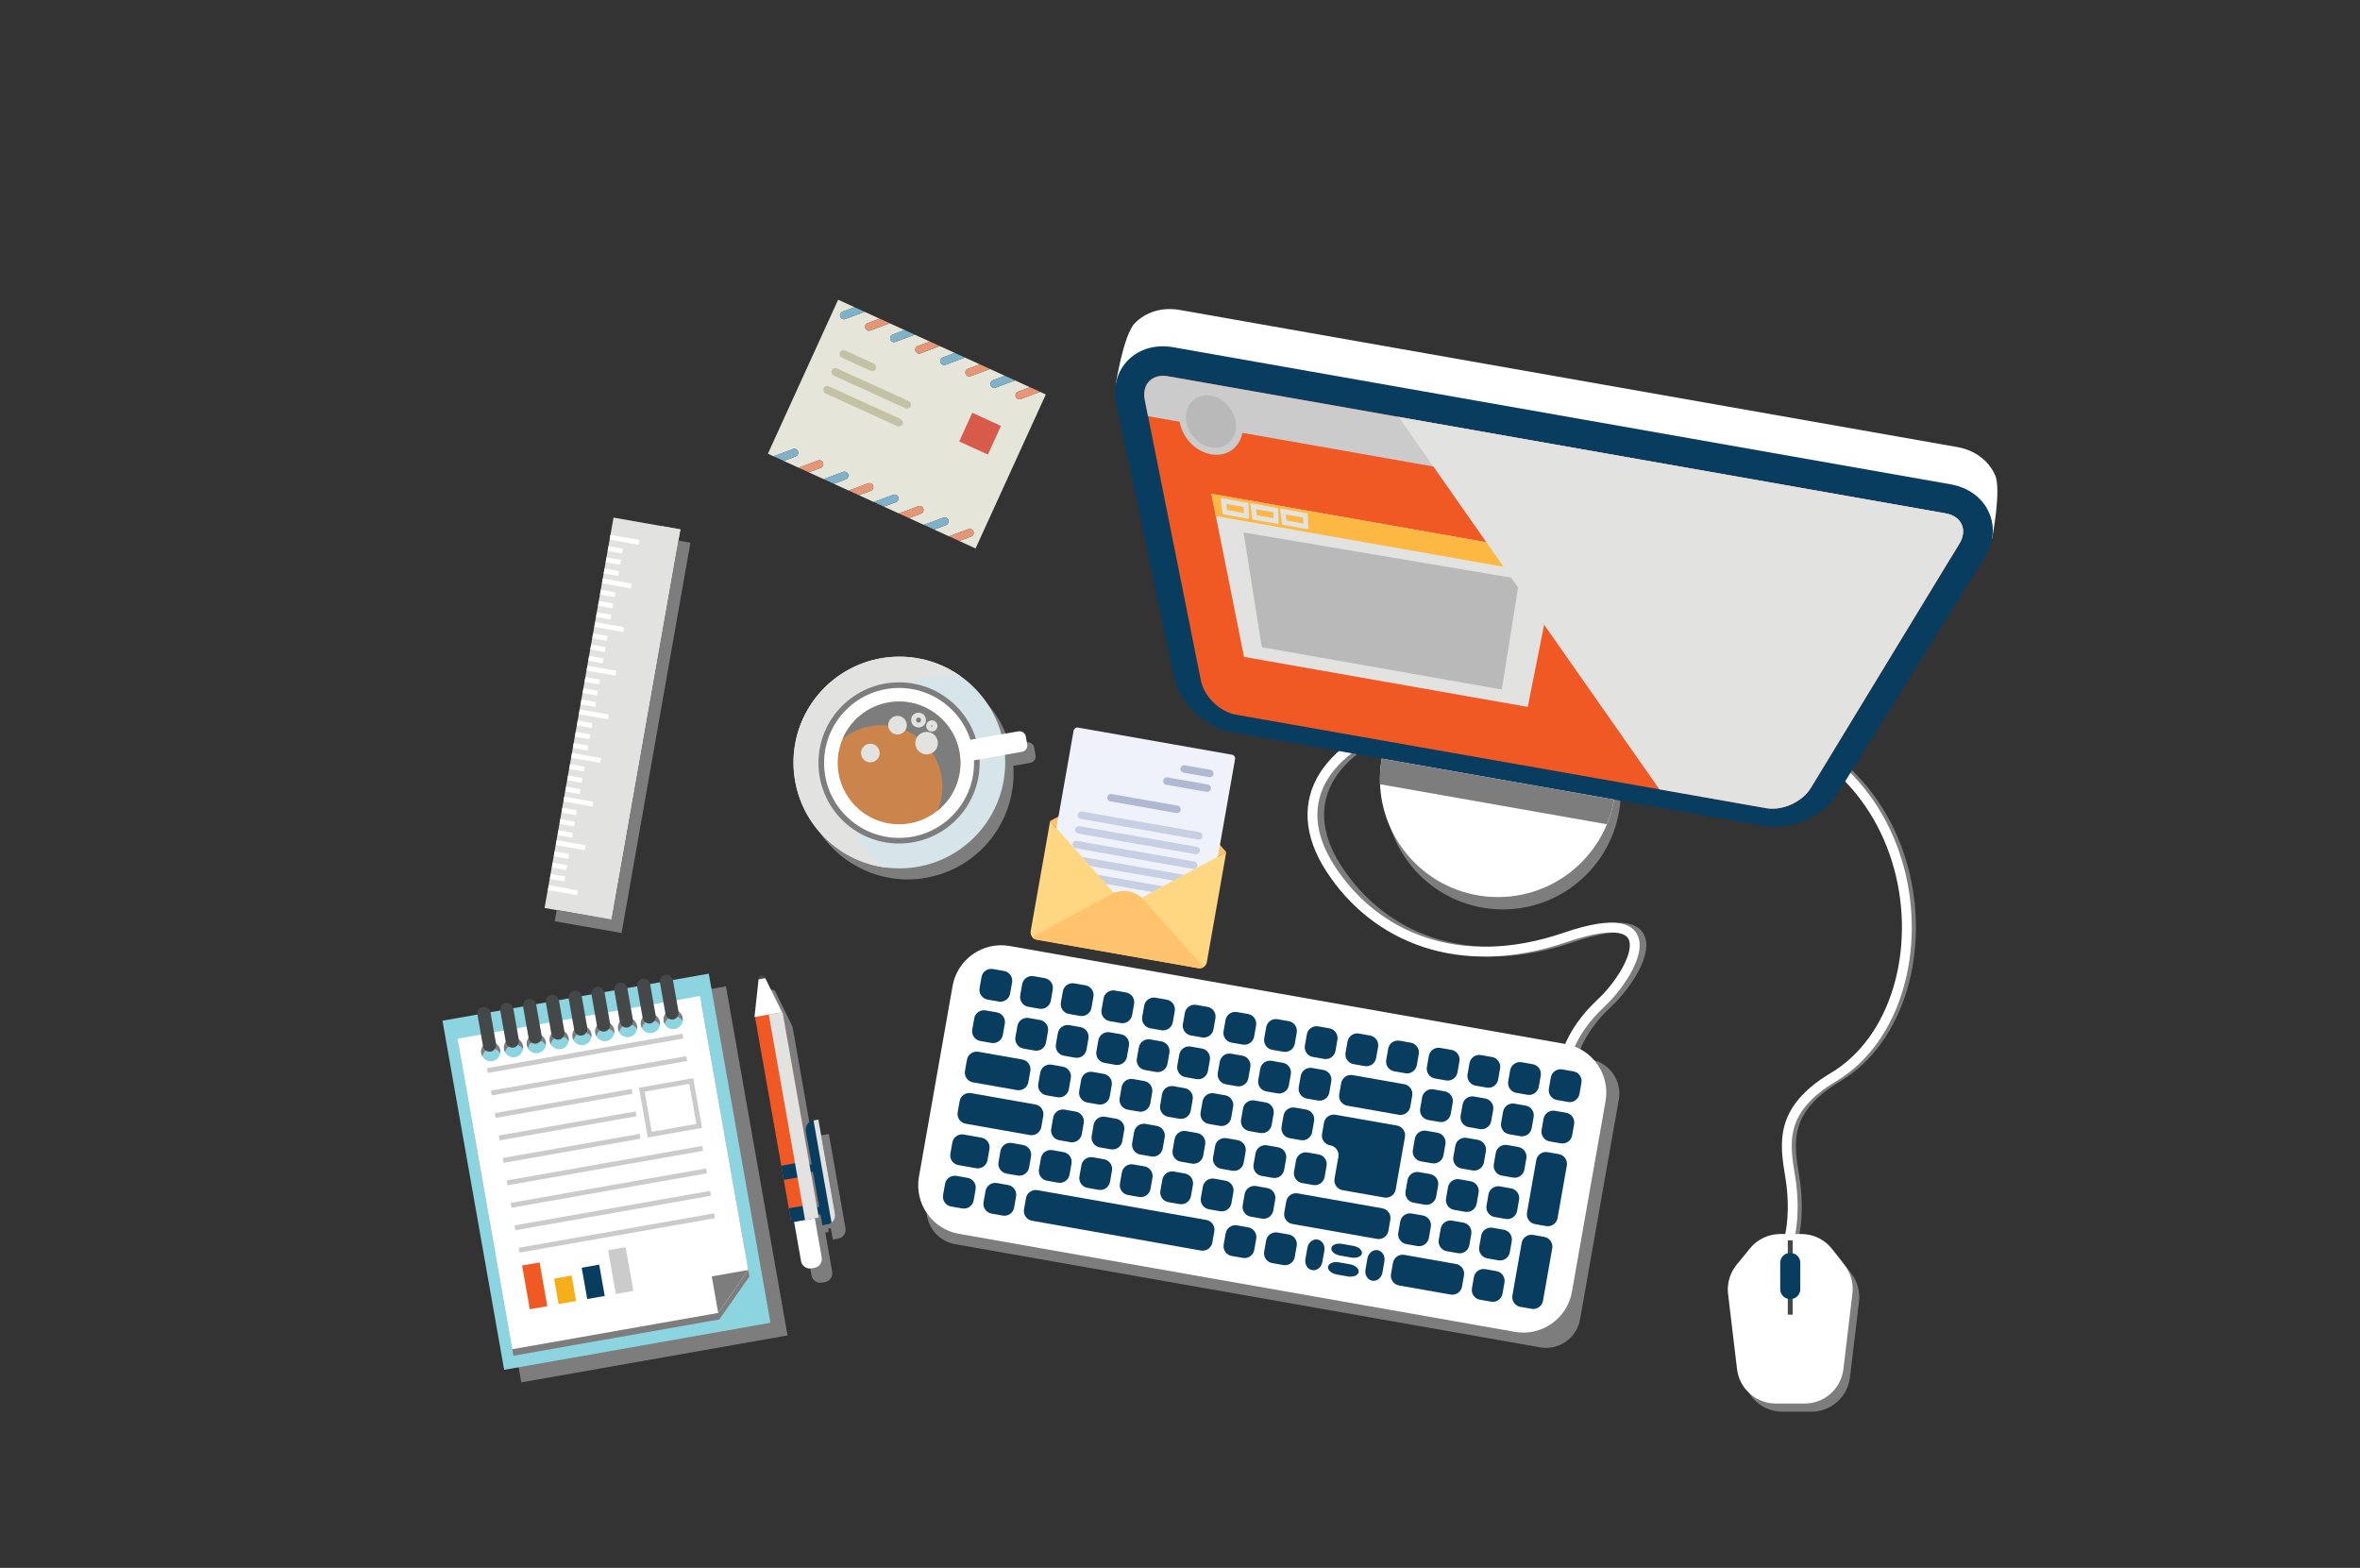 <?xml version="1.0" encoding="utf-8"?>
<!-- Generator: Adobe Illustrator 17.0.0, SVG Export Plug-In . SVG Version: 6.00 Build 0)  -->
<!DOCTYPE svg PUBLIC "-//W3C//DTD SVG 1.1//EN" "http://www.w3.org/Graphics/SVG/1.1/DTD/svg11.dtd">
<svg version="1.1" id="Layer_1" xmlns="http://www.w3.org/2000/svg" xmlns:xlink="http://www.w3.org/1999/xlink" x="0px" y="0px"
	 width="479.667px" height="318.667px" viewBox="0 0 479.667 318.667" enable-background="new 0 0 479.667 318.667"
	 xml:space="preserve">
<rect x="0" y="0" width="479.667" height="318.667" fill="#333333" stroke="none"/>
<path fill="none" stroke="#7D7D7D" stroke-width="2" stroke-linecap="round" stroke-linejoin="round" stroke-miterlimit="10" d="
	M319.478,215.547c0,0,0.741-5.575,7.277-11.659c6.536-6.084,14.198-20.686-7.277-13.356s-38.659,0-47.73-14.034
	c-9.064-14.024-0.528-25.924,18.602-31.005"/>
<path fill="none" stroke="#7D7D7D" stroke-width="2" stroke-linecap="round" stroke-linejoin="round" stroke-miterlimit="10" d="
	M364.711,250.807c0,0,1.128-4.726,0.001-11.591c-1.127-6.865-2.32-13.657,8.794-20.299c25.56-15.277,19.958-73.563-30.112-73.563"/>
<path fill="#7D7D7D" d="M323.345,215.345l-118.922-20.969c-3.793-0.669-7.443,1.887-8.112,5.68l-7.883,44.705
	c-0.669,3.793,1.887,7.443,5.68,8.112l118.924,20.969c3.793,0.669,7.443-1.887,8.112-5.68l7.882-44.704
	C329.694,219.664,327.138,216.014,323.345,215.345z"/>
<path fill="#7D7D7D" d="M171.843,249.628l-3.38-19.165l-0.991,0.175l0,0l-0.1,0.018c-0.46,0.081-0.888,0.348-1.174,0.78
	c-0.286,0.432-0.376,0.949-0.291,1.434l1.16,6.576l-0.547,0.096l-0.121-0.688l0,0l-5.328-30.213l-3.407-6.921
	c-0.066-0.375-0.424-0.626-0.799-0.56c-0.375,0.066-0.627,0.425-0.561,0.8c0,0,0.001,0.001,0.001,0.001l-0.834,7.667l5.615,31.847
	l0.222,1.257l0,0l1.468,8.323l0,0l0.059,0.337l2.8-0.494l-2.102,0.371l1.401,7.948c0.081,0.46,0.338,0.89,0.751,1.179
	c0.413,0.29,0.905,0.384,1.366,0.303l0.606-0.107c0.46-0.081,0.89-0.338,1.178-0.751c0.29-0.413,0.384-0.905,0.304-1.365
	l-1.402-7.948l0.699-0.123l-0.281-1.595l0.16,0.907l0.546-0.097l0.408,2.316l1.091-0.193c0.278-0.049,0.541-0.17,0.772-0.343v0
	c0.001-0.001,0.002-0.002,0.003-0.003c0.07-0.053,0.139-0.109,0.203-0.173c0.072-0.07,0.14-0.147,0.2-0.232
	C171.83,250.58,171.925,250.088,171.843,249.628z M168.049,248.203l-1.139-6.458l0,0l-0.121-0.688l0.546-0.096l1.26,7.146
	L168.049,248.203z"/>
<path fill="#7D7D7D" d="M147.551,200.481l-7.198,1.269c-0.166-0.71-0.841-1.185-1.544-1.061c-0.703,0.124-1.176,0.8-1.089,1.525
	l-2.002,0.353c-0.165-0.71-0.841-1.185-1.545-1.061c-0.704,0.124-1.176,0.801-1.089,1.525l-2.002,0.353
	c-0.165-0.71-0.84-1.185-1.543-1.061c-0.704,0.124-1.176,0.801-1.089,1.525l-2.002,0.353c-0.165-0.71-0.842-1.184-1.545-1.061
	c-0.704,0.124-1.176,0.801-1.089,1.525l-2.003,0.353c-0.165-0.711-0.84-1.185-1.543-1.061c-0.704,0.124-1.177,0.801-1.09,1.525
	l-2.001,0.353c-0.166-0.71-0.842-1.185-1.545-1.061c-0.703,0.124-1.176,0.801-1.089,1.525l-2.002,0.353
	c-0.166-0.71-0.841-1.184-1.545-1.06c-0.703,0.124-1.176,0.8-1.089,1.525l-2.002,0.353c-0.166-0.711-0.842-1.184-1.545-1.061
	c-0.703,0.124-1.176,0.801-1.089,1.525l-2.002,0.353c-0.166-0.71-0.842-1.184-1.545-1.06c-0.703,0.124-1.176,0.801-1.089,1.525
	l-7.198,1.269l12.51,70.945l54.115-9.542L147.551,200.481z"/>
<path fill="#7D7D7D" d="M377.608,261.508c-0.284-1.026-0.76-1.947-1.375-2.74l-2.508-3.234c-0.718-0.927-1.651-1.709-2.774-2.259
	c-1.125-0.55-2.315-0.808-3.486-0.808h-4.301c-1.141,0-2.301,0.244-3.4,0.766c-1.1,0.522-2.021,1.266-2.742,2.15l-2.727,3.346
	c-0.654,0.801-1.163,1.742-1.469,2.797c-0.306,1.055-0.38,2.122-0.258,3.148l1.823,15.264c0.221,1.859,1.097,3.646,2.607,4.987
	c1.511,1.34,3.389,1.998,5.261,1.998h5.878c1.872,0,3.751-0.658,5.26-1.998c1.511-1.34,2.386-3.128,2.608-4.987l1.835-15.376
	C377.958,263.569,377.892,262.534,377.608,261.508z"/>
<path fill="#7D7D7D" d="M210.478,153.526l-0.278-1.579c-0.059-0.331-0.243-0.639-0.54-0.847c-0.297-0.208-0.65-0.276-0.981-0.217
	l-3.449,0.608c-2.911-10.581-13.451-17.404-24.475-15.461c-11.338,1.999-19.026,12.535-17.618,23.832
	c0.046,0.367,0.101,0.734,0.165,1.101c0.003,0.014,0.007,0.028,0.01,0.042c0.091,0.509,0.204,1.008,0.329,1.502
	c0.03,0.12,0.059,0.239,0.091,0.357c0.131,0.481,0.275,0.955,0.436,1.42c0.039,0.113,0.082,0.224,0.123,0.336
	c0.148,0.407,0.308,0.808,0.479,1.201c0.039,0.09,0.075,0.181,0.114,0.269c0.196,0.434,0.41,0.857,0.633,1.274
	c0.07,0.131,0.141,0.261,0.213,0.39c0.226,0.404,0.462,0.801,0.713,1.187c0.068,0.105,0.141,0.206,0.211,0.309
	c0.211,0.313,0.43,0.619,0.657,0.919c0.09,0.12,0.178,0.241,0.271,0.358c0.273,0.345,0.556,0.681,0.848,1.008
	c0.114,0.127,0.23,0.251,0.346,0.375c0.254,0.272,0.515,0.537,0.783,0.795c0.137,0.132,0.276,0.262,0.416,0.39
	c0.262,0.239,0.529,0.471,0.803,0.697c0.141,0.117,0.282,0.234,0.427,0.347c0.328,0.257,0.663,0.506,1.005,0.745
	c0.153,0.106,0.309,0.207,0.465,0.309c0.258,0.17,0.52,0.334,0.785,0.492c0.183,0.109,0.365,0.218,0.551,0.322
	c0.325,0.182,0.656,0.354,0.99,0.518c0.185,0.091,0.371,0.18,0.558,0.265c0.336,0.154,0.676,0.3,1.02,0.436
	c0.214,0.085,0.43,0.163,0.647,0.241c0.269,0.097,0.54,0.188,0.812,0.275c0.198,0.062,0.396,0.127,0.596,0.183
	c0.386,0.109,0.776,0.207,1.169,0.295c0.213,0.048,0.427,0.09,0.642,0.131c0.293,0.056,0.587,0.105,0.883,0.149
	c0.146,0.022,0.29,0.055,0.437,0.074c-0.004-0.003-0.008-0.006-0.011-0.009c2.1,0.268,4.276,0.229,6.471-0.158
	c10.975-1.935,18.53-11.871,17.726-22.753l3.46-0.61c0.331-0.058,0.639-0.243,0.847-0.54
	C210.468,154.21,210.536,153.856,210.478,153.526z"/>
<path fill="none" stroke="#FFFFFF" stroke-width="2" stroke-linecap="round" stroke-linejoin="round" stroke-miterlimit="10" d="
	M318.115,215.547c0,0,0.741-5.575,7.277-11.659c6.536-6.084,14.198-20.686-7.277-13.356c-21.474,7.33-38.659,0-47.73-14.034
	c-9.064-14.024-0.528-25.924,18.602-31.005"/>
<path fill="none" stroke="#FFFFFF" stroke-width="2" stroke-linecap="round" stroke-linejoin="round" stroke-miterlimit="10" d="
	M363.866,250.807c0,0,1.128-4.726,0.001-11.591c-1.127-6.865-2.32-13.657,8.794-20.299c25.56-15.277,19.958-73.563-30.112-73.563"/>
<rect x="95.683" y="202.127" transform="matrix(0.985 -0.174 0.174 0.985 -39.484 25.005)" fill="#8CD4E0" width="54.95" height="72.039"/>
<path fill="#7D7D7D" d="M93.22,212.444l11.127,63.106l41.858-7.381l6.114-8.73l-9.819-55.685L93.22,212.444z M100.31,217.001
	c-1.072,0.189-2.093-0.526-2.282-1.598c-0.189-1.072,0.527-2.093,1.598-2.282c1.072-0.189,2.093,0.527,2.282,1.598
	C102.096,215.79,101.381,216.812,100.31,217.001z M104.946,216.184c-1.071,0.189-2.093-0.527-2.282-1.598
	c-0.189-1.072,0.527-2.093,1.598-2.282c1.071-0.189,2.093,0.526,2.282,1.598C106.732,214.972,106.016,215.995,104.946,216.184z
	 M109.581,215.366c-1.072,0.189-2.093-0.527-2.282-1.598c-0.189-1.072,0.527-2.093,1.598-2.282c1.071-0.189,2.093,0.526,2.282,1.598
	C111.368,214.155,110.653,215.177,109.581,215.366z M114.217,214.549c-1.071,0.189-2.093-0.527-2.282-1.598
	c-0.189-1.072,0.527-2.093,1.598-2.282c1.072-0.189,2.094,0.526,2.282,1.598C116.004,213.338,115.288,214.36,114.217,214.549z
	 M118.853,213.732c-1.071,0.189-2.093-0.527-2.282-1.598c-0.189-1.072,0.526-2.093,1.598-2.282c1.071-0.189,2.093,0.526,2.282,1.598
	C120.64,212.521,119.924,213.543,118.853,213.732z M123.488,212.914c-1.072,0.189-2.093-0.527-2.282-1.598
	c-0.189-1.072,0.527-2.093,1.598-2.282c1.072-0.189,2.093,0.526,2.282,1.598C125.276,211.703,124.56,212.725,123.488,212.914z
	 M128.125,212.097c-1.072,0.189-2.093-0.527-2.282-1.598s0.527-2.093,1.598-2.282c1.072-0.189,2.093,0.527,2.282,1.598
	C129.911,210.886,129.195,211.908,128.125,212.097z M132.76,211.279c-1.072,0.189-2.093-0.527-2.282-1.598
	c-0.189-1.072,0.526-2.093,1.598-2.282c1.072-0.189,2.093,0.527,2.282,1.598C134.547,210.069,133.831,211.09,132.76,211.279z
	 M137.396,210.462c-1.071,0.189-2.093-0.527-2.282-1.598c-0.189-1.071,0.526-2.093,1.598-2.282c1.072-0.188,2.093,0.527,2.282,1.598
	C139.182,209.251,138.467,210.273,137.396,210.462z"/>
<path fill="#FFFFFF" d="M92.987,211.12l11.127,63.106l41.859-7.381l6.112-8.73l-9.819-55.684L92.987,211.12z M100.077,215.677
	c-1.072,0.188-2.093-0.527-2.282-1.598c-0.189-1.072,0.527-2.093,1.597-2.282c1.072-0.189,2.094,0.527,2.282,1.598
	C101.863,214.467,101.148,215.488,100.077,215.677z M104.712,214.86c-1.072,0.189-2.093-0.527-2.282-1.598
	c-0.189-1.072,0.526-2.093,1.598-2.282c1.071-0.189,2.092,0.526,2.282,1.598C106.499,213.649,105.783,214.671,104.712,214.86z
	 M109.348,214.042c-1.072,0.189-2.093-0.526-2.282-1.598c-0.189-1.072,0.526-2.093,1.597-2.282c1.071-0.189,2.094,0.527,2.282,1.598
	C111.135,212.832,110.42,213.854,109.348,214.042z M113.983,213.225c-1.071,0.189-2.093-0.526-2.282-1.598
	c-0.189-1.072,0.527-2.093,1.598-2.282c1.072-0.189,2.093,0.526,2.282,1.597C115.771,212.014,115.055,213.036,113.983,213.225z
	 M118.62,212.408c-1.072,0.188-2.093-0.527-2.282-1.598c-0.189-1.072,0.526-2.093,1.598-2.282c1.072-0.189,2.094,0.526,2.282,1.598
	C120.407,211.197,119.691,212.218,118.62,212.408z M123.255,211.59c-1.072,0.189-2.093-0.527-2.282-1.598
	c-0.189-1.071,0.526-2.093,1.598-2.282c1.071-0.189,2.093,0.526,2.282,1.597C125.042,210.379,124.326,211.401,123.255,211.59z
	 M127.891,210.773c-1.072,0.189-2.093-0.526-2.282-1.598c-0.189-1.072,0.527-2.093,1.598-2.282c1.072-0.189,2.093,0.527,2.282,1.598
	C129.678,209.562,128.962,210.584,127.891,210.773z M132.526,209.955c-1.071,0.189-2.093-0.526-2.282-1.598
	c-0.189-1.072,0.526-2.093,1.598-2.282c1.072-0.189,2.093,0.526,2.282,1.598C134.313,208.745,133.598,209.766,132.526,209.955z
	 M137.162,209.138c-1.072,0.189-2.093-0.527-2.282-1.598c-0.19-1.071,0.526-2.093,1.598-2.282c1.072-0.189,2.093,0.526,2.282,1.598
	C138.949,207.927,138.234,208.949,137.162,209.138z"/>
<polygon fill="#7D7D7D" points="145.972,266.845 152.085,258.115 144.664,259.424 "/>
<line fill="none" stroke="#CCCBCC" stroke-miterlimit="10" x1="99.048" y1="217.59" x2="138.783" y2="210.584"/>
<line fill="none" stroke="#CCCBCC" stroke-miterlimit="10" x1="99.853" y1="222.154" x2="139.589" y2="215.148"/>
<line fill="none" stroke="#CCCBCC" stroke-miterlimit="10" x1="100.658" y1="226.719" x2="128.472" y2="221.814"/>
<line fill="none" stroke="#CCCBCC" stroke-miterlimit="10" x1="101.463" y1="231.284" x2="129.277" y2="226.379"/>
<line fill="none" stroke="#CCCBCC" stroke-miterlimit="10" x1="102.268" y1="235.849" x2="130.082" y2="230.944"/>
<line fill="none" stroke="#CCCBCC" stroke-miterlimit="10" x1="103.073" y1="240.413" x2="142.808" y2="233.407"/>
<line fill="none" stroke="#CCCBCC" stroke-miterlimit="10" x1="103.877" y1="244.977" x2="143.614" y2="237.971"/>
<line fill="none" stroke="#CCCBCC" stroke-miterlimit="10" x1="104.682" y1="249.542" x2="144.418" y2="242.536"/>
<line fill="none" stroke="#CCCBCC" stroke-miterlimit="10" x1="105.487" y1="254.107" x2="145.222" y2="247.1"/>
<rect x="131.076" y="220.528" transform="matrix(0.985 -0.174 0.174 0.985 -37.032 27.069)" fill="none" stroke="#CCCBCC" stroke-miterlimit="10" width="10.199" height="9.27"/>
<rect x="106.785" y="256.796" transform="matrix(0.985 -0.174 0.174 0.985 -43.757 22.846)" fill="#F05824" width="3.613" height="9.032"/>
<rect x="112.933" y="259.514" transform="matrix(0.985 -0.174 0.174 0.985 -43.776 23.906)" fill="#F7AF19" width="3.613" height="5.258"/>
<rect x="118.648" y="257.291" transform="matrix(0.985 -0.174 0.174 0.985 -43.409 24.874)" fill="#093D5F" width="3.613" height="6.464"/>
<rect x="124.245" y="253.717" transform="matrix(0.985 -0.174 0.174 0.985 -42.93 25.814)" fill="#CCCBCC" width="3.613" height="9.032"/>
<path fill="#444849" d="M100.817,212.134c0.133,0.753-0.354,1.474-1.083,1.603c-0.728,0.129-1.433-0.383-1.566-1.136l-1.119-6.347
	c-0.133-0.753,0.355-1.474,1.083-1.603c0.729-0.129,1.433,0.383,1.566,1.136L100.817,212.134z"/>
<path fill="#444849" d="M105.453,211.317c0.133,0.753-0.355,1.474-1.083,1.603c-0.729,0.129-1.433-0.383-1.566-1.136l-1.119-6.346
	c-0.133-0.753,0.355-1.475,1.083-1.603c0.729-0.128,1.433,0.383,1.566,1.136L105.453,211.317z"/>
<path fill="#444849" d="M110.088,210.499c0.133,0.753-0.354,1.474-1.082,1.603c-0.729,0.129-1.434-0.383-1.566-1.136l-1.119-6.347
	c-0.133-0.753,0.355-1.474,1.083-1.603c0.729-0.129,1.433,0.382,1.566,1.136L110.088,210.499z"/>
<path fill="#444849" d="M114.725,209.682c0.133,0.753-0.355,1.474-1.083,1.603c-0.729,0.128-1.433-0.383-1.566-1.136l-1.119-6.347
	c-0.133-0.753,0.354-1.474,1.082-1.603c0.728-0.129,1.433,0.383,1.566,1.136L114.725,209.682z"/>
<path fill="#444849" d="M119.361,208.865c0.133,0.753-0.355,1.474-1.083,1.603c-0.729,0.129-1.433-0.383-1.566-1.136l-1.119-6.346
	c-0.133-0.753,0.355-1.475,1.084-1.603c0.728-0.128,1.433,0.383,1.565,1.136L119.361,208.865z"/>
<path fill="#444849" d="M123.996,208.047c0.133,0.753-0.355,1.474-1.083,1.603c-0.728,0.128-1.433-0.383-1.566-1.136l-1.119-6.347
	c-0.133-0.753,0.354-1.474,1.083-1.603c0.728-0.128,1.433,0.383,1.566,1.136L123.996,208.047z"/>
<path fill="#444849" d="M128.632,207.23c0.133,0.753-0.355,1.475-1.083,1.603c-0.728,0.129-1.433-0.383-1.566-1.136l-1.119-6.347
	c-0.133-0.753,0.354-1.474,1.083-1.603c0.729-0.129,1.433,0.383,1.565,1.136L128.632,207.23z"/>
<path fill="#444849" d="M133.268,206.412c0.133,0.753-0.355,1.474-1.083,1.603c-0.728,0.128-1.433-0.383-1.566-1.136l-1.119-6.347
	c-0.133-0.753,0.354-1.474,1.083-1.603c0.729-0.129,1.434,0.383,1.567,1.136L133.268,206.412z"/>
<path fill="#444849" d="M137.904,205.595c0.133,0.753-0.355,1.474-1.083,1.603c-0.728,0.128-1.433-0.383-1.566-1.136l-1.118-6.346
	c-0.133-0.753,0.354-1.475,1.083-1.603c0.728-0.129,1.433,0.383,1.566,1.136L137.904,205.595z"/>
<g>
	<path fill="#FFFFFF" d="M319.488,262.583c-0.955,5.416-6.168,9.067-11.584,8.112l-113.02-19.928
		c-5.416-0.955-9.067-6.168-8.111-11.584l6.842-38.801c0.955-5.416,6.168-9.067,11.585-8.112l113.018,19.928
		c5.416,0.955,9.067,6.168,8.112,11.585L319.488,262.583z"/>
</g>
<g>
	<path fill="#093D5F" d="M213.573,203.399c-0.191,1.083-1.234,1.813-2.317,1.622l-2.276-0.401c-1.083-0.191-1.813-1.234-1.622-2.317
		l0.401-2.276c0.191-1.083,1.234-1.813,2.317-1.622l2.275,0.401c1.083,0.191,1.813,1.234,1.622,2.317L213.573,203.399z"/>
</g>
<g>
	<path fill="#093D5F" d="M221.838,204.857c-0.191,1.083-1.234,1.813-2.317,1.622l-2.276-0.401c-1.083-0.191-1.813-1.234-1.622-2.317
		l0.401-2.276c0.191-1.083,1.234-1.813,2.317-1.622l2.276,0.401c1.083,0.191,1.813,1.234,1.622,2.317L221.838,204.857z"/>
</g>
<g>
	<path fill="#093D5F" d="M230.104,206.314c-0.191,1.083-1.234,1.813-2.317,1.622l-2.276-0.401c-1.083-0.191-1.813-1.234-1.622-2.317
		l0.401-2.276c0.191-1.083,1.234-1.813,2.317-1.622l2.276,0.401c1.083,0.191,1.813,1.234,1.622,2.317L230.104,206.314z"/>
</g>
<g>
	<path fill="#093D5F" d="M238.369,207.772c-0.191,1.083-1.234,1.813-2.317,1.622l-2.277-0.401c-1.083-0.191-1.813-1.234-1.622-2.317
		l0.401-2.276c0.191-1.083,1.234-1.813,2.317-1.622l2.276,0.401c1.083,0.191,1.813,1.234,1.622,2.317L238.369,207.772z"/>
</g>
<g>
	<path fill="#093D5F" d="M246.635,209.229c-0.191,1.083-1.234,1.813-2.317,1.622l-2.276-0.401c-1.083-0.191-1.813-1.234-1.622-2.317
		l0.401-2.275c0.191-1.083,1.234-1.813,2.317-1.622l2.276,0.401c1.083,0.191,1.813,1.234,1.622,2.317L246.635,209.229z"/>
</g>
<g>
	<path fill="#093D5F" d="M254.9,210.686c-0.191,1.083-1.234,1.813-2.317,1.622l-2.276-0.401c-1.083-0.191-1.813-1.234-1.622-2.317
		l0.401-2.276c0.191-1.083,1.234-1.813,2.317-1.622l2.276,0.401c1.083,0.191,1.813,1.234,1.622,2.317L254.9,210.686z"/>
</g>
<g>
	<path fill="#093D5F" d="M263.165,212.144c-0.191,1.083-1.233,1.813-2.317,1.622l-2.276-0.402c-1.083-0.191-1.813-1.234-1.622-2.317
		l0.401-2.276c0.191-1.083,1.234-1.813,2.317-1.622l2.276,0.401c1.083,0.191,1.813,1.234,1.622,2.317L263.165,212.144z"/>
</g>
<g>
	<path fill="#093D5F" d="M271.43,213.601c-0.191,1.083-1.234,1.813-2.317,1.622l-2.276-0.401c-1.083-0.191-1.813-1.234-1.622-2.317
		l0.401-2.276c0.191-1.083,1.234-1.813,2.317-1.622l2.276,0.401c1.083,0.191,1.813,1.234,1.622,2.317L271.43,213.601z"/>
</g>
<g>
	<path fill="#093D5F" d="M279.695,215.058c-0.191,1.083-1.234,1.813-2.317,1.622l-2.276-0.401c-1.083-0.191-1.813-1.233-1.622-2.317
		l0.401-2.276c0.191-1.083,1.233-1.813,2.317-1.622l2.276,0.402c1.083,0.191,1.813,1.234,1.622,2.317L279.695,215.058z"/>
</g>
<g>
	<path fill="#093D5F" d="M287.961,216.516c-0.191,1.083-1.234,1.813-2.317,1.622l-2.276-0.401c-1.083-0.191-1.813-1.234-1.622-2.317
		l0.401-2.276c0.191-1.083,1.234-1.813,2.317-1.622l2.276,0.401c1.083,0.191,1.813,1.234,1.622,2.317L287.961,216.516z"/>
</g>
<g>
	<path fill="#093D5F" d="M296.227,217.973c-0.191,1.083-1.233,1.813-2.317,1.622l-2.276-0.401c-1.083-0.191-1.813-1.233-1.622-2.317
		l0.401-2.276c0.191-1.083,1.233-1.813,2.317-1.622l2.276,0.401c1.083,0.191,1.813,1.234,1.622,2.317L296.227,217.973z"/>
</g>
<g>
	<path fill="#093D5F" d="M304.492,219.431c-0.191,1.083-1.234,1.813-2.317,1.622l-2.276-0.401c-1.083-0.191-1.813-1.234-1.622-2.317
		l0.401-2.275c0.191-1.083,1.234-1.813,2.317-1.622l2.276,0.401c1.083,0.191,1.813,1.234,1.622,2.317L304.492,219.431z"/>
</g>
<g>
	<path fill="#093D5F" d="M312.757,220.888c-0.191,1.083-1.234,1.813-2.317,1.622l-2.276-0.401c-1.083-0.191-1.813-1.234-1.622-2.317
		l0.401-2.275c0.191-1.083,1.234-1.813,2.317-1.622l2.276,0.401c1.083,0.191,1.813,1.234,1.622,2.317L312.757,220.888z"/>
</g>
<g>
	<path fill="#093D5F" d="M321.022,222.346c-0.191,1.083-1.234,1.813-2.317,1.622l-2.275-0.401c-1.083-0.191-1.813-1.234-1.622-2.317
		l0.401-2.276c0.191-1.083,1.233-1.813,2.317-1.622l2.276,0.401c1.083,0.191,1.813,1.234,1.622,2.317L321.022,222.346z"/>
</g>
<g>
	<path fill="#093D5F" d="M212.6,211.899c-0.191,1.083-1.233,1.813-2.317,1.622l-2.276-0.401c-1.083-0.191-1.813-1.234-1.622-2.317
		l0.401-2.276c0.191-1.083,1.233-1.813,2.317-1.622l2.276,0.401c1.083,0.191,1.813,1.234,1.622,2.317L212.6,211.899z"/>
</g>
<g>
	<path fill="#093D5F" d="M220.826,213.35c-0.191,1.083-1.233,1.813-2.317,1.622l-2.276-0.401c-1.083-0.191-1.813-1.234-1.622-2.317
		l0.401-2.276c0.191-1.083,1.233-1.813,2.317-1.622l2.276,0.401c1.083,0.191,1.813,1.234,1.622,2.317L220.826,213.35z"/>
</g>
<g>
	<path fill="#093D5F" d="M229.052,214.801c-0.191,1.083-1.233,1.813-2.317,1.622l-2.276-0.402c-1.083-0.191-1.813-1.234-1.622-2.317
		l0.401-2.276c0.191-1.083,1.234-1.813,2.317-1.622l2.276,0.401c1.083,0.191,1.813,1.234,1.622,2.317L229.052,214.801z"/>
</g>
<g>
	<path fill="#093D5F" d="M237.278,216.251c-0.191,1.083-1.234,1.813-2.317,1.622l-2.276-0.401c-1.083-0.191-1.813-1.234-1.622-2.317
		l0.402-2.277c0.191-1.083,1.234-1.813,2.317-1.622l2.276,0.402c1.083,0.191,1.813,1.234,1.622,2.317L237.278,216.251z"/>
</g>
<g>
	<path fill="#093D5F" d="M245.504,217.701c-0.191,1.083-1.233,1.813-2.317,1.622l-2.276-0.401c-1.083-0.191-1.813-1.234-1.622-2.317
		l0.401-2.277c0.191-1.083,1.233-1.813,2.317-1.622l2.276,0.401c1.083,0.191,1.813,1.234,1.622,2.317L245.504,217.701z"/>
</g>
<g>
	<path fill="#093D5F" d="M253.73,219.152c-0.191,1.083-1.233,1.813-2.317,1.622l-2.276-0.401c-1.083-0.191-1.813-1.234-1.622-2.317
		l0.401-2.276c0.191-1.083,1.234-1.813,2.317-1.622l2.276,0.401c1.083,0.191,1.813,1.234,1.622,2.317L253.73,219.152z"/>
</g>
<g>
	<path fill="#093D5F" d="M261.956,220.602c-0.191,1.083-1.234,1.813-2.317,1.622l-2.276-0.401c-1.083-0.191-1.813-1.234-1.622-2.317
		l0.401-2.276c0.191-1.083,1.234-1.813,2.317-1.622l2.276,0.401c1.083,0.191,1.813,1.234,1.622,2.317L261.956,220.602z"/>
</g>
<g>
	<path fill="#093D5F" d="M270.182,222.053c-0.191,1.083-1.234,1.813-2.317,1.622l-2.276-0.402c-1.083-0.191-1.813-1.234-1.622-2.317
		l0.401-2.276c0.191-1.083,1.234-1.813,2.317-1.622l2.276,0.401c1.083,0.191,1.813,1.234,1.622,2.317L270.182,222.053z"/>
</g>
<g>
	<path fill="#093D5F" d="M286.635,224.954c-0.191,1.083-1.234,1.813-2.317,1.622l-10.502-1.852
		c-1.083-0.191-1.813-1.234-1.622-2.317l0.402-2.277c0.191-1.083,1.234-1.813,2.317-1.622l10.502,1.852
		c1.083,0.191,1.813,1.234,1.622,2.317L286.635,224.954z"/>
</g>
<g>
	<path fill="#093D5F" d="M294.861,226.404c-0.191,1.083-1.233,1.813-2.317,1.622l-2.276-0.401c-1.083-0.191-1.813-1.234-1.622-2.317
		l0.402-2.277c0.191-1.083,1.234-1.813,2.317-1.622l2.276,0.401c1.083,0.191,1.813,1.234,1.622,2.317L294.861,226.404z"/>
</g>
<g>
	<path fill="#093D5F" d="M303.087,227.855c-0.191,1.083-1.234,1.813-2.317,1.622l-2.276-0.401c-1.083-0.191-1.813-1.234-1.622-2.317
		l0.401-2.276c0.191-1.083,1.234-1.813,2.317-1.622l2.276,0.401c1.083,0.191,1.813,1.234,1.622,2.317L303.087,227.855z"/>
</g>
<g>
	<path fill="#093D5F" d="M311.314,229.306c-0.191,1.083-1.234,1.813-2.317,1.622l-2.276-0.402c-1.083-0.191-1.813-1.234-1.622-2.317
		l0.401-2.276c0.191-1.083,1.234-1.813,2.317-1.622l2.276,0.401c1.083,0.191,1.813,1.234,1.622,2.317L311.314,229.306z"/>
</g>
<g>
	<path fill="#093D5F" d="M319.539,230.756c-0.191,1.083-1.234,1.813-2.317,1.622l-2.276-0.401c-1.083-0.191-1.813-1.234-1.622-2.317
		l0.401-2.276c0.191-1.083,1.234-1.813,2.317-1.622l2.276,0.401c1.083,0.191,1.813,1.234,1.622,2.317L319.539,230.756z"/>
</g>
<g>
	<path fill="#093D5F" d="M217.241,221.389c-0.191,1.083-1.234,1.813-2.317,1.622l-2.276-0.402c-1.083-0.191-1.813-1.234-1.622-2.317
		l0.402-2.277c0.191-1.083,1.234-1.813,2.317-1.622l2.276,0.401c1.083,0.191,1.813,1.234,1.622,2.317L217.241,221.389z"/>
</g>
<g>
	<path fill="#093D5F" d="M225.558,222.855c-0.191,1.083-1.233,1.813-2.317,1.622l-2.276-0.401c-1.083-0.191-1.813-1.234-1.622-2.317
		l0.401-2.276c0.191-1.083,1.233-1.813,2.317-1.622l2.276,0.401c1.083,0.191,1.813,1.234,1.622,2.317L225.558,222.855z"/>
</g>
<g>
	<path fill="#093D5F" d="M233.784,224.306c-0.191,1.083-1.234,1.813-2.317,1.622l-2.276-0.401c-1.083-0.191-1.813-1.234-1.622-2.317
		l0.401-2.277c0.191-1.083,1.233-1.813,2.317-1.622l2.276,0.401c1.083,0.191,1.813,1.234,1.622,2.317L233.784,224.306z"/>
</g>
<g>
	<path fill="#093D5F" d="M242.01,225.756c-0.191,1.083-1.233,1.813-2.317,1.622l-2.276-0.401c-1.083-0.191-1.813-1.234-1.622-2.317
		l0.401-2.277c0.191-1.083,1.233-1.813,2.317-1.622l2.276,0.401c1.083,0.191,1.813,1.234,1.622,2.317L242.01,225.756z"/>
</g>
<g>
	<path fill="#093D5F" d="M250.236,227.207c-0.191,1.083-1.233,1.813-2.317,1.622l-2.276-0.402c-1.083-0.191-1.813-1.234-1.622-2.317
		l0.401-2.277c0.191-1.083,1.233-1.813,2.317-1.622l2.276,0.401c1.083,0.191,1.813,1.234,1.622,2.317L250.236,227.207z"/>
</g>
<g>
	<path fill="#093D5F" d="M258.462,228.657c-0.191,1.083-1.233,1.813-2.317,1.622l-2.276-0.401c-1.083-0.191-1.813-1.234-1.622-2.317
		l0.401-2.277c0.191-1.083,1.233-1.813,2.317-1.622l2.276,0.401c1.083,0.191,1.813,1.234,1.623,2.317L258.462,228.657z"/>
</g>
<g>
	<path fill="#093D5F" d="M266.689,230.108c-0.191,1.083-1.233,1.813-2.317,1.622l-2.276-0.402c-1.083-0.191-1.813-1.234-1.622-2.317
		l0.401-2.276c0.191-1.083,1.233-1.813,2.317-1.622l2.276,0.401c1.083,0.191,1.813,1.234,1.622,2.317L266.689,230.108z"/>
</g>
<g>
	<path fill="#093D5F" d="M293.378,234.814c-0.191,1.083-1.233,1.813-2.317,1.622l-2.276-0.401c-1.083-0.191-1.813-1.234-1.622-2.317
		l0.402-2.277c0.191-1.083,1.234-1.813,2.317-1.622l2.276,0.401c1.083,0.191,1.813,1.234,1.622,2.317L293.378,234.814z"/>
</g>
<g>
	<path fill="#093D5F" d="M301.604,236.264c-0.191,1.083-1.233,1.813-2.317,1.622l-2.276-0.401c-1.083-0.191-1.813-1.234-1.622-2.317
		l0.401-2.277c0.191-1.083,1.233-1.813,2.317-1.622l2.276,0.401c1.083,0.191,1.813,1.234,1.622,2.317L301.604,236.264z"/>
</g>
<g>
	<path fill="#093D5F" d="M309.83,237.715c-0.191,1.083-1.233,1.813-2.317,1.622l-2.276-0.401c-1.083-0.191-1.813-1.234-1.622-2.317
		l0.401-2.277c0.191-1.083,1.233-1.813,2.317-1.622l2.276,0.401c1.083,0.191,1.813,1.234,1.622,2.317L309.83,237.715z"/>
</g>
<g>
	<path fill="#093D5F" d="M219.871,230.523c-0.191,1.083-1.234,1.813-2.317,1.622l-2.276-0.401c-1.083-0.191-1.813-1.234-1.622-2.317
		l0.401-2.276c0.191-1.083,1.234-1.813,2.317-1.622l2.276,0.401c1.083,0.191,1.813,1.234,1.622,2.317L219.871,230.523z"/>
</g>
<g>
	<path fill="#093D5F" d="M228.097,231.974c-0.191,1.083-1.233,1.813-2.317,1.622l-2.276-0.401c-1.083-0.191-1.813-1.234-1.622-2.317
		l0.402-2.277c0.191-1.083,1.234-1.813,2.317-1.622l2.275,0.401c1.083,0.191,1.813,1.234,1.622,2.317L228.097,231.974z"/>
</g>
<g>
	<path fill="#093D5F" d="M236.324,233.424c-0.191,1.083-1.234,1.813-2.317,1.622l-2.276-0.401c-1.083-0.191-1.813-1.234-1.622-2.317
		l0.401-2.276c0.191-1.083,1.234-1.813,2.317-1.622l2.276,0.401c1.083,0.191,1.813,1.234,1.622,2.317L236.324,233.424z"/>
</g>
<g>
	<path fill="#093D5F" d="M244.549,234.875c-0.191,1.083-1.233,1.813-2.317,1.622l-2.276-0.401c-1.083-0.191-1.813-1.234-1.622-2.317
		l0.401-2.277c0.191-1.083,1.233-1.813,2.317-1.622l2.276,0.401c1.083,0.191,1.813,1.234,1.622,2.317L244.549,234.875z"/>
</g>
<g>
	<path fill="#093D5F" d="M252.775,236.325c-0.191,1.083-1.233,1.813-2.317,1.622l-2.276-0.401c-1.083-0.191-1.813-1.234-1.622-2.317
		l0.401-2.276c0.191-1.083,1.233-1.813,2.317-1.622l2.276,0.401c1.083,0.191,1.813,1.234,1.622,2.317L252.775,236.325z"/>
</g>
<g>
	<path fill="#093D5F" d="M261.001,237.775c-0.191,1.083-1.233,1.813-2.317,1.622l-2.275-0.401c-1.083-0.191-1.813-1.234-1.622-2.317
		l0.401-2.276c0.191-1.083,1.234-1.813,2.317-1.622l2.275,0.401c1.083,0.191,1.813,1.234,1.622,2.317L261.001,237.775z"/>
</g>
<g>
	<path fill="#093D5F" d="M269.228,239.226c-0.191,1.083-1.233,1.813-2.317,1.622l-2.276-0.401c-1.083-0.191-1.813-1.234-1.622-2.317
		l0.401-2.276c0.191-1.083,1.234-1.813,2.317-1.622l2.276,0.401c1.083,0.191,1.813,1.234,1.622,2.317L269.228,239.226z"/>
</g>
<g>
	<path fill="#093D5F" d="M271.418,226.563c-1.083-0.191-2.126,0.539-2.317,1.622l-0.401,2.276c-0.191,1.083,0.539,2.126,1.622,2.317
		l0.083,0.015c1.083,0.191,1.813,1.234,1.622,2.317l-0.788,4.47c-0.191,1.083,0.539,2.126,1.622,2.317l8.491,1.497
		c1.083,0.191,2.126-0.539,2.317-1.622l1.884-10.686c0.191-1.083-0.539-2.126-1.622-2.317L271.418,226.563z"/>
</g>
<g>
	<path fill="#093D5F" d="M291.895,243.223c-0.191,1.083-1.233,1.813-2.317,1.622l-2.276-0.401c-1.083-0.191-1.813-1.234-1.622-2.317
		l0.401-2.277c0.191-1.083,1.233-1.813,2.317-1.622l2.276,0.401c1.083,0.191,1.813,1.234,1.622,2.317L291.895,243.223z"/>
</g>
<g>
	<path fill="#093D5F" d="M300.121,244.673c-0.191,1.083-1.233,1.813-2.317,1.622l-2.276-0.401c-1.083-0.191-1.813-1.234-1.622-2.317
		l0.401-2.276c0.191-1.083,1.233-1.813,2.317-1.622l2.276,0.401c1.083,0.191,1.813,1.234,1.622,2.317L300.121,244.673z"/>
</g>
<g>
	<path fill="#093D5F" d="M308.348,246.124c-0.191,1.083-1.233,1.813-2.317,1.622l-2.276-0.402c-1.083-0.191-1.813-1.234-1.622-2.317
		l0.401-2.276c0.191-1.083,1.233-1.813,2.317-1.622l2.276,0.401c1.083,0.191,1.813,1.234,1.622,2.317L308.348,246.124z"/>
</g>
<g>
	<path fill="#093D5F" d="M316.574,247.574c-0.191,1.083-1.234,1.813-2.317,1.622l-2.276-0.401c-1.083-0.191-1.813-1.234-1.622-2.317
		l1.884-10.686c0.191-1.083,1.234-1.813,2.317-1.622l2.275,0.401c1.083,0.191,1.813,1.234,1.622,2.317L316.574,247.574z"/>
</g>
<g>
	<path fill="#093D5F" d="M209.157,237.305c-0.191,1.083-1.234,1.813-2.317,1.622l-2.276-0.401c-1.083-0.191-1.813-1.234-1.622-2.317
		l0.401-2.277c0.191-1.083,1.233-1.813,2.317-1.622l2.276,0.402c1.083,0.191,1.813,1.234,1.622,2.317L209.157,237.305z"/>
</g>
<g>
	<path fill="#093D5F" d="M217.383,238.755c-0.191,1.083-1.234,1.813-2.317,1.622l-2.275-0.401c-1.083-0.191-1.813-1.234-1.622-2.317
		l0.401-2.276c0.191-1.083,1.234-1.813,2.317-1.622l2.275,0.401c1.083,0.191,1.813,1.234,1.622,2.317L217.383,238.755z"/>
</g>
<g>
	<path fill="#093D5F" d="M225.609,240.206c-0.191,1.083-1.234,1.813-2.317,1.622l-2.276-0.401c-1.083-0.191-1.813-1.234-1.622-2.317
		l0.401-2.277c0.191-1.083,1.233-1.813,2.317-1.622l2.276,0.401c1.083,0.191,1.813,1.234,1.622,2.317L225.609,240.206z"/>
</g>
<g>
	<path fill="#093D5F" d="M233.836,241.656c-0.191,1.083-1.234,1.813-2.317,1.622l-2.276-0.401c-1.083-0.191-1.813-1.234-1.622-2.317
		l0.401-2.276c0.191-1.083,1.233-1.813,2.317-1.622l2.276,0.401c1.083,0.191,1.813,1.234,1.622,2.317L233.836,241.656z"/>
</g>
<g>
	<path fill="#093D5F" d="M242.061,243.107c-0.191,1.083-1.233,1.813-2.317,1.622l-2.276-0.401c-1.083-0.191-1.813-1.234-1.622-2.317
		l0.401-2.277c0.191-1.083,1.233-1.813,2.317-1.622l2.276,0.401c1.083,0.191,1.813,1.234,1.622,2.317L242.061,243.107z"/>
</g>
<g>
	<path fill="#093D5F" d="M250.287,244.557c-0.191,1.083-1.234,1.813-2.317,1.622l-2.275-0.401c-1.083-0.191-1.813-1.234-1.622-2.317
		l0.401-2.276c0.191-1.083,1.234-1.813,2.317-1.622l2.276,0.401c1.083,0.191,1.813,1.234,1.622,2.317L250.287,244.557z"/>
</g>
<g>
	<path fill="#093D5F" d="M258.788,246.056c-0.191,1.083-1.234,1.813-2.317,1.622l-2.276-0.401c-1.083-0.191-1.813-1.234-1.622-2.317
		l0.402-2.277c0.191-1.083,1.234-1.813,2.317-1.622l2.276,0.401c1.083,0.191,1.813,1.234,1.622,2.317L258.788,246.056z"/>
</g>
<g>
	<path fill="#093D5F" d="M282.186,250.181c-0.191,1.083-1.234,1.813-2.317,1.622l-17.22-3.036c-1.083-0.191-1.813-1.234-1.622-2.317
		l0.401-2.276c0.191-1.083,1.234-1.813,2.317-1.622l17.22,3.036c1.083,0.191,1.813,1.234,1.622,2.317L282.186,250.181z"/>
</g>
<g>
	<path fill="#093D5F" d="M290.413,251.632c-0.191,1.083-1.233,1.813-2.317,1.622l-2.276-0.401c-1.083-0.191-1.813-1.234-1.622-2.317
		l0.401-2.276c0.191-1.083,1.233-1.813,2.317-1.622l2.276,0.401c1.083,0.191,1.813,1.234,1.622,2.317L290.413,251.632z"/>
</g>
<g>
	<path fill="#093D5F" d="M298.639,253.083c-0.191,1.083-1.233,1.813-2.317,1.622l-2.276-0.401c-1.083-0.191-1.813-1.234-1.622-2.317
		l0.401-2.276c0.191-1.083,1.233-1.813,2.317-1.622l2.276,0.401c1.083,0.191,1.813,1.234,1.622,2.317L298.639,253.083z"/>
</g>
<g>
	<path fill="#093D5F" d="M306.865,254.533c-0.191,1.083-1.233,1.813-2.317,1.622l-2.276-0.401c-1.083-0.191-1.813-1.234-1.622-2.317
		l0.401-2.277c0.191-1.083,1.233-1.813,2.317-1.622l2.276,0.401c1.083,0.191,1.813,1.234,1.622,2.317L306.865,254.533z"/>
</g>
<g>
	<path fill="#093D5F" d="M206.12,245.44c-0.191,1.083-1.234,1.813-2.317,1.622l-2.276-0.401c-1.083-0.191-1.813-1.234-1.622-2.317
		l0.402-2.277c0.191-1.083,1.234-1.813,2.317-1.622l2.275,0.401c1.083,0.191,1.813,1.234,1.622,2.317L206.12,245.44z"/>
</g>
<g>
	<path fill="#093D5F" d="M205.308,201.942c-0.191,1.083-1.234,1.813-2.317,1.622l-2.276-0.401c-1.083-0.191-1.813-1.234-1.622-2.317
		l0.401-2.275c0.191-1.083,1.234-1.813,2.317-1.622l2.276,0.401c1.083,0.191,1.813,1.234,1.622,2.317L205.308,201.942z"/>
</g>
<g>
	<path fill="#093D5F" d="M203.825,210.352c-0.191,1.083-1.234,1.813-2.317,1.622l-2.276-0.401c-1.083-0.191-1.813-1.234-1.622-2.317
		l0.401-2.277c0.191-1.083,1.233-1.813,2.317-1.622l2.276,0.402c1.083,0.191,1.813,1.234,1.622,2.317L203.825,210.352z"/>
</g>
<g>
	<path fill="#093D5F" d="M209.015,219.938c-0.191,1.083-1.234,1.813-2.317,1.622l-8.947-1.578c-1.083-0.191-1.813-1.234-1.622-2.317
		l0.401-2.277c0.191-1.083,1.233-1.813,2.317-1.622l8.949,1.578c1.083,0.191,1.813,1.234,1.622,2.317L209.015,219.938z"/>
</g>
<g>
	<path fill="#093D5F" d="M211.645,229.072c-0.191,1.083-1.234,1.813-2.317,1.622l-13.061-2.303
		c-1.083-0.191-1.813-1.234-1.622-2.317l0.401-2.276c0.191-1.083,1.234-1.813,2.317-1.622l13.061,2.303
		c1.083,0.191,1.813,1.234,1.622,2.317L211.645,229.072z"/>
</g>
<g>
	<path fill="#093D5F" d="M200.702,235.814c-0.191,1.083-1.234,1.813-2.317,1.622l-3.602-0.635c-1.083-0.191-1.813-1.234-1.622-2.317
		l0.402-2.277c0.191-1.083,1.234-1.813,2.317-1.622l3.602,0.635c1.083,0.191,1.813,1.234,1.622,2.317L200.702,235.814z"/>
</g>
<g>
	<path fill="#093D5F" d="M197.893,243.99c-0.191,1.083-1.234,1.813-2.317,1.622l-2.276-0.401c-1.083-0.191-1.813-1.234-1.622-2.317
		l0.402-2.277c0.191-1.083,1.234-1.813,2.317-1.622l2.276,0.402c1.083,0.191,1.813,1.234,1.622,2.317L197.893,243.99z"/>
</g>
<g>
	<path fill="#093D5F" d="M246.409,252.544c-0.191,1.083-1.233,1.813-2.317,1.622l-34.34-6.055c-1.083-0.191-1.813-1.234-1.622-2.317
		l0.402-2.277c0.191-1.083,1.234-1.813,2.317-1.622l34.339,6.055c1.083,0.191,1.813,1.234,1.622,2.317L246.409,252.544z"/>
</g>
<g>
	<path fill="#093D5F" d="M263.155,255.497c-0.191,1.083-1.234,1.813-2.317,1.622l-2.276-0.401c-1.083-0.191-1.813-1.234-1.622-2.317
		l0.401-2.277c0.191-1.083,1.234-1.813,2.317-1.622l2.276,0.401c1.083,0.191,1.813,1.234,1.622,2.317L263.155,255.497z"/>
</g>
<g>
	<path fill="#093D5F" d="M254.928,254.046c-0.191,1.083-1.234,1.813-2.317,1.622l-2.276-0.401c-1.083-0.191-1.813-1.233-1.622-2.317
		l0.402-2.277c0.191-1.083,1.234-1.813,2.317-1.622l2.276,0.401c1.083,0.191,1.813,1.234,1.622,2.317L254.928,254.046z"/>
</g>
<g>
	<path fill="#093D5F" d="M276.811,254.751c-0.115,0.653-1.095,1.031-2.179,0.84l-2.277-0.401c-1.083-0.191-1.875-0.882-1.76-1.535
		c0.115-0.653,1.096-1.031,2.179-0.84l2.276,0.401C276.133,253.407,276.926,254.098,276.811,254.751z"/>
</g>
<g>
	<path fill="#093D5F" d="M276.142,258.544c-0.12,0.679-1.104,1.079-2.187,0.888l-2.276-0.401c-1.083-0.191-1.872-0.903-1.752-1.582
		s1.104-1.079,2.187-0.888l2.276,0.401C275.473,257.153,276.262,257.865,276.142,258.544z"/>
</g>
<g>
	<path fill="#093D5F" d="M280.979,258.64c-0.191,1.083-1.123,1.833-2.071,1.665c-0.948-0.167-1.567-1.19-1.376-2.274l0.401-2.277
		c0.191-1.083,1.123-1.833,2.071-1.665c0.948,0.167,1.567,1.19,1.376,2.274L280.979,258.64z"/>
</g>
<g>
	<path fill="#093D5F" d="M268.771,256.487c-0.191,1.083-1.123,1.833-2.07,1.666s-1.567-1.19-1.376-2.273l0.401-2.277
		c0.191-1.083,1.123-1.833,2.07-1.666c0.948,0.167,1.567,1.19,1.376,2.274L268.771,256.487z"/>
</g>
<g>
	<path fill="#093D5F" d="M297.156,261.492c-0.191,1.083-1.234,1.813-2.317,1.622l-10.502-1.852
		c-1.083-0.191-1.813-1.234-1.622-2.317l0.402-2.277c0.191-1.083,1.234-1.813,2.317-1.622l10.502,1.852
		c1.083,0.191,1.813,1.234,1.622,2.317L297.156,261.492z"/>
</g>
<g>
	<path fill="#093D5F" d="M305.382,262.943c-0.191,1.083-1.233,1.813-2.317,1.622l-2.276-0.401c-1.083-0.191-1.813-1.234-1.622-2.317
		l0.402-2.277c0.191-1.083,1.234-1.813,2.317-1.622l2.276,0.401c1.083,0.191,1.813,1.234,1.622,2.317L305.382,262.943z"/>
</g>
<g>
	<path fill="#093D5F" d="M313.608,264.394c-0.191,1.083-1.234,1.813-2.317,1.622l-2.276-0.401c-1.083-0.191-1.813-1.234-1.622-2.317
		l1.884-10.686c0.191-1.083,1.234-1.813,2.317-1.622l2.276,0.401c1.083,0.191,1.813,1.234,1.622,2.317L313.608,264.394z"/>
</g>
<path fill="#FFFFFF" d="M374.667,278.279c-0.222,1.859-1.098,3.646-2.608,4.987c-1.509,1.34-3.388,1.998-5.26,1.998h-5.878
	c-1.872,0-3.75-0.657-5.261-1.998c-1.51-1.34-2.386-3.128-2.607-4.987l-1.823-15.264c-0.122-1.026-0.047-2.093,0.258-3.148
	c0.306-1.056,0.815-1.996,1.469-2.797l2.727-3.346c0.721-0.885,1.643-1.628,2.742-2.15c1.1-0.522,2.259-0.766,3.4-0.766h4.301
	c1.171,0,2.361,0.257,3.486,0.808c1.124,0.551,2.056,1.333,2.774,2.259l2.508,3.234c0.614,0.793,1.09,1.713,1.375,2.74
	c0.284,1.026,0.35,2.061,0.232,3.057L374.667,278.279z"/>
<line fill="none" stroke="#444849" stroke-miterlimit="10" x1="363.867" y1="252.098" x2="363.867" y2="267.203"/>
<path fill="#093D5F" d="M365.904,262.064c0,1.076-0.88,1.956-1.956,1.956h-0.163c-1.076,0-1.957-0.88-1.957-1.956v-5.438
	c0-1.076,0.88-1.956,1.957-1.956h0.163c1.076,0,1.956,0.88,1.956,1.956V262.064z"/>
<circle fill="#D6E5EA" cx="182.793" cy="154.978" r="21.517"/>
<path fill="#E2E2E1" d="M171.4,162.577c-2.064-11.703,5.75-22.863,17.453-24.926c2.192-0.386,4.365-0.426,6.462-0.159
	c-4.537-3.248-10.326-4.742-16.257-3.696c-11.702,2.064-19.517,13.223-17.453,24.926c1.678,9.511,9.363,16.454,18.465,17.613
	C175.651,173.173,172.417,168.35,171.4,162.577z"/>
<circle fill="#7D7D7D" cx="182.734" cy="155.063" r="16.38"/>
<circle fill="#FFFFFF" cx="182.733" cy="155.063" r="15.238"/>
<circle fill="#CB844C" cx="182.734" cy="155.063" r="12.467"/>
<path fill="#7D7D7D" d="M180.569,142.786c-4.297,0.758-7.687,3.634-9.292,7.364c1.583-1.273,3.499-2.178,5.642-2.556
	c6.78-1.195,13.246,3.332,14.442,10.113c0.438,2.483,0.105,4.923-0.822,7.078c3.428-2.758,5.29-7.248,4.472-11.886
	C193.816,146.118,187.349,141.59,180.569,142.786z"/>
<circle fill="#E2E2E1" cx="176.895" cy="153.055" r="1.896"/>
<circle fill="#E2E2E1" cx="182.415" cy="147.39" r="1.896"/>
<circle fill="none" stroke="#E2E2E1" stroke-miterlimit="10" cx="186.695" cy="146.354" r="1.001"/>
<circle fill="none" stroke="#E2E2E1" stroke-miterlimit="10" cx="189.39" cy="147.544" r="0.639"/>
<circle fill="#E2E2E1" cx="188.33" cy="151.039" r="2.295"/>
<path fill="#FFFFFF" d="M208.779,151.285c0.058,0.33-0.01,0.684-0.217,0.98c-0.208,0.297-0.516,0.482-0.847,0.54l-11.05,1.948
	l-0.734-4.164l11.049-1.948c0.331-0.058,0.684,0.01,0.981,0.217c0.297,0.208,0.481,0.516,0.54,0.847L208.779,151.285z"/>
<circle fill="#444849" cx="154.859" cy="198.934" r="0.691"/>
<rect x="156.955" y="205.909" transform="matrix(0.985 -0.174 0.174 0.985 -36.976 31.192)" fill="#F05824" width="5.687" height="42.066"/>
<polygon fill="#FFFFFF" points="155.54,198.814 154.18,199.054 153.346,206.722 158.947,205.735 "/>
<rect x="158.885" y="236.42" transform="matrix(0.985 -0.174 0.174 0.985 -38.845 31.692)" fill="#093D5F" width="5.688" height="2.935"/>
<path fill="#093D5F" d="M167.145,249.03l-3.362-19.067c-0.086-0.485,0.004-1.002,0.291-1.434c0.286-0.432,0.713-0.699,1.174-0.78
	l1.091-0.193l3.38,19.165c0.081,0.46-0.013,0.952-0.303,1.365c-0.289,0.413-0.718,0.67-1.178,0.751L167.145,249.03z"/>
<rect x="160.412" y="245.081" transform="matrix(0.985 -0.174 0.174 0.985 -40.326 32.089)" fill="#093D5F" width="5.688" height="2.935"/>
<rect x="164.523" y="236.557" transform="matrix(0.985 -0.173 0.173 0.985 -38.684 32.221)" fill="#093D5F" width="0.784" height="1.538"/>
<rect x="166.05" y="245.217" transform="matrix(0.985 -0.174 0.174 0.985 -40.294 32.744)" fill="#093D5F" width="0.783" height="1.538"/>
<path fill="#FFFFFF" d="M167.014,255.57c0.081,0.46-0.014,0.952-0.304,1.365c-0.288,0.413-0.718,0.67-1.178,0.751l-0.606,0.107
	c-0.46,0.081-0.953-0.013-1.366-0.303c-0.413-0.289-0.67-0.718-0.751-1.179l-1.401-7.948l4.204-0.741L167.014,255.57z"/>
<rect x="159.807" y="205.66" transform="matrix(0.985 -0.174 0.174 0.985 -36.944 31.442)" fill="#E2E2E1" width="2.844" height="42.408"/>
<path fill="#E2E2E1" d="M169.008,248.495c0.152-0.113,0.292-0.245,0.406-0.409c0.29-0.413,0.384-0.904,0.303-1.365l-3.38-19.165
	l-0.991,0.175L169.008,248.495z"/>
<circle fill="#7D7D7D" cx="305.441" cy="160.857" r="23.978"/>
<circle fill="#FFFFFF" cx="304.446" cy="158.348" r="23.978"/>
<path fill="#FFFFFF" d="M404.868,109.556c0,0,1.971-10.038,0.621-13.021c-1.349-2.982-4.146-5.05-7.676-5.673L239.79,62.998
	c-3.527-0.622-6.864,0.364-9.151,2.705c-2.289,2.34-3.871,12.448-3.871,12.448L404.868,109.556z"/>
<path fill="#093D5F" d="M250.528,148.841c-5.664-0.999-10.808-5.885-11.965-11.366l-11.684-55.396
	c-0.72-3.414,0.171-6.667,2.446-8.927c2.273-2.262,5.601-3.2,9.129-2.577l158.025,27.864c3.527,0.622,6.333,2.642,7.697,5.545
	c1.365,2.901,1.089,6.263-0.755,9.224l-29.926,48.059c-2.961,4.755-9.466,7.587-15.13,6.588L250.528,148.841z"/>
<path fill="#F05824" d="M368.016,160.183c-1.713,2.816-5.772,4.654-9.018,4.081L251.161,145.25
	c-3.246-0.573-6.432-3.687-7.078-6.919l-11.399-57.016c-0.646-3.233,1.482-5.411,4.729-4.838l158.025,27.864
	c3.248,0.572,4.501,3.345,2.789,6.162L368.016,160.183z"/>
<path fill="#7D7D7D" d="M326.596,167.528c0.655-1.584,1.154-3.259,1.464-5.017l-47.227-8.327c-0.31,1.757-0.414,3.503-0.339,5.215
	L326.596,167.528z"/>
<polygon fill="#E2E2E1" points="310.516,143.679 252.842,133.51 246.215,100.36 316.664,112.782 "/>
<polygon fill="#B9B9BA" points="305.236,140.147 256.462,131.547 252.75,108.217 308.819,117.694 "/>
<polygon fill="#FCB843" points="315.824,116.996 247.107,104.88 246.215,100.36 316.664,112.782 "/>
<polygon fill="none" stroke="#E2E2E1" stroke-miterlimit="10" points="253.341,104.863 248.965,104.092 248.67,101.817 
	253.25,102.625 "/>
<polygon fill="none" stroke="#E2E2E1" stroke-miterlimit="10" points="259.376,105.927 254.999,105.155 254.705,102.881 
	259.285,103.689 "/>
<polygon fill="none" stroke="#E2E2E1" stroke-miterlimit="10" points="265.41,106.991 261.033,106.219 260.739,103.945 
	265.319,104.753 "/>
<path fill="#CCCBCC" d="M395.438,104.342L237.413,76.478c-3.247-0.573-5.374,1.604-4.729,4.838l0.656,3.277l163.15,28.768
	l1.736-2.856C399.939,107.687,398.685,104.915,395.438,104.342z"/>
<path fill="#E2E2E1" d="M395.455,104.345L284.269,84.739l53.001,75.693l21.745,3.834c3.247,0.572,7.304-1.264,9.018-4.081
	l30.21-49.679C399.958,107.691,398.703,104.917,395.455,104.345z"/>
<path fill="#CCCBCC" d="M239.672,84.532c0-3.683,2.893-6.157,6.466-5.528c3.572,0.63,6.467,4.126,6.468,7.808
	c-0.001,3.683-2.895,6.158-6.467,5.528C242.566,91.711,239.671,88.215,239.672,84.532z"/>
<path fill="#B9B9BA" d="M241.051,84.776c0-2.898,2.277-4.846,5.087-4.35c2.811,0.496,5.089,3.246,5.089,6.144
	c-0.001,2.898-2.278,4.845-5.089,4.35C243.328,90.424,241.05,87.674,241.051,84.776z"/>
<rect x="117.616" y="105.722" transform="matrix(0.985 0.174 -0.174 0.985 27.242 -19.402)" fill="#E2E2E1" width="13.792" height="80.555"/>
<rect x="127.501" y="106.587" transform="matrix(0.985 0.174 -0.174 0.985 27.47 -20.242)" fill="#E2E2E1" width="3.832" height="80.555"/>
<line fill="none" stroke="#FFFFFF" stroke-miterlimit="10" x1="111.444" y1="180.403" x2="117.332" y2="181.441"/>
<line fill="none" stroke="#FFFFFF" stroke-miterlimit="10" x1="111.847" y1="178.116" x2="114.791" y2="178.636"/>
<line fill="none" stroke="#FFFFFF" stroke-miterlimit="10" x1="112.25" y1="175.831" x2="115.194" y2="176.349"/>
<line fill="none" stroke="#FFFFFF" stroke-miterlimit="10" x1="112.653" y1="173.545" x2="115.597" y2="174.064"/>
<line fill="none" stroke="#FFFFFF" stroke-miterlimit="10" x1="113.056" y1="171.259" x2="118.944" y2="172.297"/>
<line fill="none" stroke="#FFFFFF" stroke-miterlimit="10" x1="113.41" y1="169.252" x2="116.354" y2="169.771"/>
<line fill="none" stroke="#FFFFFF" stroke-miterlimit="10" x1="113.813" y1="166.965" x2="116.757" y2="167.485"/>
<line fill="none" stroke="#FFFFFF" stroke-miterlimit="10" x1="114.216" y1="164.679" x2="117.16" y2="165.198"/>
<line fill="none" stroke="#FFFFFF" stroke-miterlimit="10" x1="114.619" y1="162.393" x2="120.507" y2="163.432"/>
<line fill="none" stroke="#FFFFFF" stroke-miterlimit="10" x1="114.973" y1="160.386" x2="117.917" y2="160.905"/>
<line fill="none" stroke="#FFFFFF" stroke-miterlimit="10" x1="115.376" y1="158.1" x2="118.32" y2="158.62"/>
<line fill="none" stroke="#FFFFFF" stroke-miterlimit="10" x1="115.78" y1="155.815" x2="118.724" y2="156.333"/>
<line fill="none" stroke="#FFFFFF" stroke-miterlimit="10" x1="116.183" y1="153.528" x2="122.07" y2="154.567"/>
<line fill="none" stroke="#FFFFFF" stroke-miterlimit="10" x1="116.537" y1="151.521" x2="119.481" y2="152.04"/>
<line fill="none" stroke="#FFFFFF" stroke-miterlimit="10" x1="116.94" y1="149.235" x2="119.884" y2="149.754"/>
<line fill="none" stroke="#FFFFFF" stroke-miterlimit="10" x1="117.342" y1="146.949" x2="120.286" y2="147.468"/>
<line fill="none" stroke="#FFFFFF" stroke-miterlimit="10" x1="117.746" y1="144.663" x2="123.633" y2="145.701"/>
<line fill="none" stroke="#FFFFFF" stroke-miterlimit="10" x1="118.1" y1="142.656" x2="121.044" y2="143.175"/>
<line fill="none" stroke="#FFFFFF" stroke-miterlimit="10" x1="118.503" y1="140.37" x2="121.447" y2="140.889"/>
<line fill="none" stroke="#FFFFFF" stroke-miterlimit="10" x1="118.906" y1="138.084" x2="121.85" y2="138.603"/>
<line fill="none" stroke="#FFFFFF" stroke-miterlimit="10" x1="119.309" y1="135.798" x2="125.197" y2="136.836"/>
<line fill="none" stroke="#FFFFFF" stroke-miterlimit="10" x1="119.663" y1="133.79" x2="122.607" y2="134.31"/>
<line fill="none" stroke="#FFFFFF" stroke-miterlimit="10" x1="120.066" y1="131.505" x2="123.01" y2="132.023"/>
<line fill="none" stroke="#FFFFFF" stroke-miterlimit="10" x1="120.469" y1="129.219" x2="123.413" y2="129.738"/>
<line fill="none" stroke="#FFFFFF" stroke-miterlimit="10" x1="120.872" y1="126.933" x2="126.76" y2="127.971"/>
<line fill="none" stroke="#FFFFFF" stroke-miterlimit="10" x1="121.226" y1="124.925" x2="124.17" y2="125.444"/>
<line fill="none" stroke="#FFFFFF" stroke-miterlimit="10" x1="121.629" y1="122.639" x2="124.573" y2="123.158"/>
<line fill="none" stroke="#FFFFFF" stroke-miterlimit="10" x1="122.032" y1="120.353" x2="124.976" y2="120.872"/>
<line fill="none" stroke="#FFFFFF" stroke-miterlimit="10" x1="122.435" y1="118.067" x2="128.323" y2="119.106"/>
<line fill="none" stroke="#FFFFFF" stroke-miterlimit="10" x1="122.789" y1="116.06" x2="125.733" y2="116.579"/>
<line fill="none" stroke="#FFFFFF" stroke-miterlimit="10" x1="123.192" y1="113.774" x2="126.136" y2="114.294"/>
<line fill="none" stroke="#FFFFFF" stroke-miterlimit="10" x1="123.595" y1="111.488" x2="126.539" y2="112.007"/>
<line fill="none" stroke="#FFFFFF" stroke-miterlimit="10" x1="123.998" y1="109.202" x2="129.886" y2="110.24"/>
<polygon fill="#7D7D7D" points="137.89,109.874 124.309,186.891 113.162,184.926 112.754,187.24 126.337,189.635 140.325,110.303 
	"/>
<g>
	<path fill="#E5E5DA" d="M211.405,79.64l-3.932,1.466c-0.207,0.077-0.424,0.064-0.608-0.02c-0.188-0.086-0.342-0.242-0.419-0.448
		c-0.154-0.414,0.055-0.873,0.469-1.027l2.429-0.91l-3.035-1.384l-3.928,1.467c-0.207,0.077-0.427,0.062-0.612-0.022
		c-0.185-0.084-0.341-0.241-0.418-0.448c-0.155-0.415,0.054-0.873,0.469-1.027l2.432-0.908l-3.039-1.386l-3.928,1.467
		c-0.207,0.077-0.425,0.063-0.613-0.022c-0.185-0.084-0.337-0.239-0.414-0.446c-0.155-0.415,0.054-0.873,0.469-1.027l2.429-0.91
		l-3.035-1.384l-3.928,1.467c-0.207,0.077-0.427,0.062-0.612-0.022c-0.188-0.086-0.341-0.241-0.419-0.448
		c-0.154-0.414,0.055-0.873,0.469-1.027l2.432-0.909l-3.039-1.386l-3.927,1.468c-0.208,0.077-0.425,0.063-0.613-0.022
		c-0.185-0.084-0.341-0.241-0.418-0.448c-0.155-0.415,0.054-0.873,0.469-1.027l2.432-0.908l-3.035-1.384l-3.932,1.466
		c-0.207,0.077-0.424,0.064-0.608-0.02c-0.188-0.086-0.342-0.242-0.419-0.448c-0.154-0.414,0.055-0.873,0.469-1.027l2.429-0.91
		l-3.035-1.384l-3.928,1.467c-0.207,0.077-0.427,0.062-0.612-0.022c-0.185-0.084-0.341-0.241-0.418-0.448
		c-0.155-0.415,0.054-0.873,0.469-1.027l2.432-0.909l-3.039-1.386l-3.928,1.467c-0.207,0.077-0.425,0.063-0.613-0.022
		c-0.185-0.084-0.337-0.239-0.414-0.446c-0.155-0.415,0.054-0.873,0.469-1.027l2.429-0.91l-3.337-1.522l-14.275,31.296l1.155,0.527
		l3.927-1.467c0.415-0.155,0.877,0.056,1.031,0.47c0.155,0.414-0.056,0.876-0.47,1.03l-2.431,0.905l3.035,1.384l3.931-1.465
		c0.414-0.155,0.872,0.054,1.027,0.469c0.154,0.413-0.056,0.876-0.47,1.03l-2.427,0.907l3.035,1.384l3.928-1.466
		c0.414-0.155,0.876,0.056,1.03,0.47c0.155,0.414-0.056,0.876-0.47,1.03l-2.431,0.905l3.039,1.386l3.928-1.466
		c0.415-0.155,0.873,0.054,1.027,0.469c0.155,0.414-0.055,0.876-0.47,1.03l-2.427,0.907l3.035,1.384l3.928-1.466
		c0.414-0.155,0.876,0.055,1.031,0.47c0.154,0.413-0.056,0.876-0.47,1.03l-2.431,0.905l3.039,1.386l3.927-1.467
		c0.415-0.155,0.877,0.056,1.031,0.47c0.155,0.414-0.056,0.876-0.47,1.03l-2.431,0.905l3.035,1.384l3.931-1.465
		c0.414-0.155,0.872,0.054,1.027,0.469c0.154,0.413-0.056,0.876-0.47,1.03l-2.427,0.907l3.035,1.384l3.928-1.466
		c0.414-0.155,0.876,0.055,1.03,0.47c0.155,0.414-0.056,0.876-0.47,1.03l-2.431,0.905l3.337,1.522l14.275-31.296L211.405,79.64z
		 M211.405,79.64"/>
	<path fill="#7FB1C8" d="M162.18,91.737c-0.154-0.414-0.616-0.625-1.031-0.47l-3.927,1.467l2.057,0.938l2.431-0.905
		C162.124,92.613,162.335,92.151,162.18,91.737L162.18,91.737z M162.18,91.737"/>
	<path fill="#E59677" d="M167.273,94.06c-0.155-0.415-0.613-0.624-1.027-0.469l-3.931,1.465l2.062,0.94l2.427-0.907
		C167.217,94.936,167.427,94.473,167.273,94.06L167.273,94.06z M167.273,94.06"/>
	<path fill="#7FB1C8" d="M172.369,96.385c-0.154-0.414-0.616-0.625-1.03-0.47l-3.928,1.466l2.057,0.938l2.431-0.905
		C172.313,97.26,172.524,96.798,172.369,96.385L172.369,96.385z M172.369,96.385"/>
	<path fill="#E59677" d="M177.462,98.708c-0.154-0.414-0.612-0.623-1.027-0.469l-3.928,1.466l2.058,0.939l2.427-0.907
		C177.407,99.584,177.617,99.121,177.462,98.708L177.462,98.708z M177.462,98.708"/>
	<path fill="#7FB1C8" d="M182.559,101.032c-0.155-0.415-0.617-0.625-1.031-0.47l-3.928,1.466l2.058,0.939l2.431-0.905
		C182.502,101.908,182.713,101.446,182.559,101.032L182.559,101.032z M182.559,101.032"/>
	<path fill="#E59677" d="M187.655,103.357c-0.154-0.414-0.616-0.625-1.031-0.47l-3.927,1.467l2.057,0.938l2.431-0.905
		C187.599,104.233,187.81,103.771,187.655,103.357L187.655,103.357z M187.655,103.357"/>
	<path fill="#7FB1C8" d="M192.748,105.68c-0.155-0.415-0.613-0.624-1.027-0.469l-3.931,1.465l2.062,0.94l2.427-0.907
		C192.692,106.556,192.902,106.093,192.748,105.68L192.748,105.68z M192.748,105.68"/>
	<path fill="#E59677" d="M197.844,108.004c-0.154-0.414-0.616-0.625-1.03-0.47l-3.928,1.466l2.057,0.938l2.431-0.905
		C197.788,108.88,197.999,108.418,197.844,108.004L197.844,108.004z M197.844,108.004"/>
	<path fill="#7FB1C8" d="M170.782,64.37c0.077,0.207,0.23,0.362,0.414,0.446c0.188,0.086,0.406,0.1,0.613,0.022l3.928-1.467
		l-2.058-0.939l-2.429,0.91C170.836,63.497,170.627,63.955,170.782,64.37L170.782,64.37z M170.782,64.37"/>
	<path fill="#E59677" d="M175.875,66.693c0.077,0.207,0.233,0.364,0.418,0.448c0.185,0.084,0.405,0.099,0.612,0.022l3.928-1.467
		l-2.057-0.938l-2.432,0.909C175.929,65.82,175.72,66.278,175.875,66.693L175.875,66.693z M175.875,66.693"/>
	<path fill="#7FB1C8" d="M180.971,69.017c0.077,0.207,0.23,0.362,0.419,0.448c0.185,0.084,0.402,0.098,0.608,0.02l3.932-1.466
		l-2.062-0.94l-2.429,0.91C181.026,68.145,180.817,68.603,180.971,69.017L180.971,69.017z M180.971,69.017"/>
	<path fill="#E59677" d="M186.064,71.341c0.077,0.207,0.233,0.364,0.418,0.448c0.188,0.086,0.405,0.099,0.613,0.022l3.927-1.468
		l-2.057-0.938l-2.432,0.908C186.118,70.467,185.909,70.926,186.064,71.341L186.064,71.341z M186.064,71.341"/>
	<path fill="#7FB1C8" d="M191.16,73.665c0.078,0.207,0.23,0.362,0.419,0.448c0.185,0.084,0.405,0.099,0.612,0.022l3.928-1.467
		l-2.058-0.939l-2.432,0.909C191.215,72.792,191.006,73.251,191.16,73.665L191.16,73.665z M191.16,73.665"/>
	<path fill="#E59677" d="M196.257,75.99c0.077,0.207,0.23,0.362,0.414,0.446c0.188,0.086,0.406,0.1,0.613,0.022l3.928-1.467
		l-2.058-0.939l-2.429,0.91C196.311,75.117,196.102,75.575,196.257,75.99L196.257,75.99z M196.257,75.99"/>
	<path fill="#7FB1C8" d="M201.35,78.313c0.077,0.207,0.233,0.364,0.418,0.448c0.185,0.084,0.405,0.099,0.612,0.022l3.928-1.467
		l-2.057-0.938l-2.432,0.908C201.404,77.44,201.195,77.898,201.35,78.313L201.35,78.313z M201.35,78.313"/>
	<path fill="#E59677" d="M206.446,80.637c0.077,0.207,0.23,0.362,0.419,0.448c0.185,0.084,0.402,0.098,0.608,0.02l3.932-1.466
		l-2.062-0.94l-2.429,0.91C206.501,79.764,206.292,80.223,206.446,80.637L206.446,80.637z M206.446,80.637"/>
	
		<rect x="196.037" y="84.961" transform="matrix(-0.91 -0.415 0.415 -0.91 343.923 251.054)" fill="#D75A4A" width="6.402" height="6.398"/>
	<path fill="#C4C2A5" d="M184.021,82.975l-14.557-6.64c-0.402-0.183-0.581-0.655-0.398-1.057c0.185-0.406,0.659-0.58,1.061-0.396
		l14.557,6.64c0.401,0.183,0.577,0.653,0.392,1.059C184.892,82.982,184.422,83.158,184.021,82.975L184.021,82.975z M184.021,82.975"
		/>
	<path fill="#C4C2A5" d="M182.361,86.614l-14.557-6.64c-0.402-0.183-0.581-0.655-0.398-1.057c0.185-0.406,0.659-0.58,1.061-0.396
		l14.557,6.64c0.401,0.183,0.577,0.653,0.392,1.059C183.232,86.621,182.762,86.797,182.361,86.614L182.361,86.614z M182.361,86.614"
		/>
	<path fill="#C4C2A5" d="M176.944,75.351l-5.821-2.655c-0.402-0.183-0.581-0.655-0.398-1.057c0.185-0.406,0.659-0.58,1.061-0.396
		l5.821,2.655c0.401,0.183,0.581,0.655,0.396,1.061C177.821,75.36,177.346,75.534,176.944,75.351L176.944,75.351z M176.944,75.351"
		/>
</g>
<g>
	<g>
		<defs>
			
				<rect id="SVGID_1_" x="212.758" y="150.265" transform="matrix(-0.985 -0.174 0.174 -0.985 428.448 382.06)" width="36.342" height="44.063"/>
		</defs>
		<clipPath id="SVGID_2_">
			<use xlink:href="#SVGID_1_"  overflow="visible"/>
		</clipPath>
		<path clip-path="url(#SVGID_2_)" fill="#FFC36E" d="M233.832,155.855l-20.398,11.016l15.402,17.326l20.398-11.016L233.832,155.855
			z M233.832,155.855"/>
	</g>
	<path fill="#EFF2FA" d="M250.415,153.395l-31.325-5.521c-0.412-0.073-0.805,0.203-0.877,0.614l-5.389,30.579l32.817,5.784
		l5.389-30.579C251.102,153.861,250.826,153.468,250.415,153.395L250.415,153.395z M250.415,153.395"/>
	<path fill="#C7CFE2" d="M243.531,170.638l-23.867-4.206c-0.412-0.073-0.687-0.465-0.614-0.877c0.073-0.412,0.466-0.687,0.877-0.614
		l23.867,4.206c0.412,0.073,0.687,0.466,0.614,0.877C244.336,170.436,243.943,170.71,243.531,170.638L243.531,170.638z
		 M243.531,170.638"/>
	<path fill="#C7CFE2" d="M243.005,173.621l-23.867-4.206c-0.412-0.073-0.687-0.466-0.614-0.877c0.073-0.412,0.466-0.687,0.877-0.614
		l23.867,4.206c0.412,0.073,0.687,0.465,0.614,0.877C243.81,173.419,243.417,173.694,243.005,173.621L243.005,173.621z
		 M243.005,173.621"/>
	<path fill="#C7CFE2" d="M242.479,176.605l-23.867-4.206c-0.412-0.073-0.687-0.466-0.614-0.877c0.073-0.412,0.466-0.687,0.877-0.614
		l23.867,4.206c0.412,0.073,0.687,0.465,0.614,0.877C243.284,176.402,242.891,176.677,242.479,176.605L242.479,176.605z
		 M242.479,176.605"/>
	<path fill="#C7CFE2" d="M241.953,179.588l-23.867-4.206c-0.412-0.073-0.687-0.466-0.614-0.877c0.073-0.412,0.466-0.687,0.877-0.614
		l23.867,4.206c0.412,0.073,0.687,0.466,0.614,0.877C242.758,179.385,242.365,179.661,241.953,179.588L241.953,179.588z
		 M241.953,179.588"/>
	<g>
		<defs>
			
				<rect id="SVGID_3_" x="212.758" y="150.265" transform="matrix(-0.985 -0.174 0.174 -0.985 428.448 382.06)" width="36.342" height="44.063"/>
		</defs>
		<clipPath id="SVGID_4_">
			<use xlink:href="#SVGID_3_"  overflow="visible"/>
		</clipPath>
		<path clip-path="url(#SVGID_4_)" fill="#C7CFE2" d="M241.427,182.571l-23.867-4.206c-0.412-0.073-0.687-0.465-0.614-0.877
			c0.073-0.412,0.466-0.687,0.877-0.614l23.867,4.206c0.412,0.073,0.687,0.465,0.614,0.877
			C242.232,182.369,241.84,182.644,241.427,182.571L241.427,182.571z M241.427,182.571"/>
		<path clip-path="url(#SVGID_4_)" fill="#FFD782" d="M213.434,166.872l15.402,17.326l20.398-11.016l-3.943,22.375
			c-0.145,0.824-0.931,1.374-1.755,1.229l-32.817-5.784c-0.824-0.145-1.374-0.931-1.229-1.755L213.434,166.872z M213.434,166.872"/>
	</g>
	<path fill="#FFC36E" d="M232.414,182.859c-1.634-1.838-4.317-2.311-6.481-1.142l-16.143,8.718c0.222,0.287,0.544,0.499,0.929,0.567
		l32.817,5.784c0.386,0.068,0.76-0.021,1.067-0.215L232.414,182.859z M232.414,182.859"/>
	<path fill="#AFB9D2" d="M245.765,157.959l-5.221-0.92c-0.412-0.073-0.687-0.465-0.614-0.877c0.073-0.412,0.466-0.687,0.877-0.614
		l5.221,0.92c0.412,0.073,0.687,0.466,0.615,0.877C246.57,157.756,246.177,158.031,245.765,157.959L245.765,157.959z
		 M245.765,157.959"/>
	<path fill="#AFB9D2" d="M245.239,160.942l-8.204-1.446c-0.412-0.073-0.687-0.466-0.614-0.877c0.073-0.412,0.465-0.687,0.877-0.614
		l8.204,1.446c0.412,0.073,0.687,0.465,0.614,0.877C246.044,160.739,245.651,161.015,245.239,160.942L245.239,160.942z
		 M245.239,160.942"/>
	<path fill="#AFB9D2" d="M239.098,165.243l-13.425-2.366c-0.412-0.073-0.687-0.465-0.615-0.877c0.073-0.412,0.466-0.687,0.877-0.614
		l13.425,2.366c0.412,0.073,0.687,0.466,0.614,0.877C239.903,165.04,239.511,165.315,239.098,165.243L239.098,165.243z
		 M239.098,165.243"/>
</g>
</svg>
